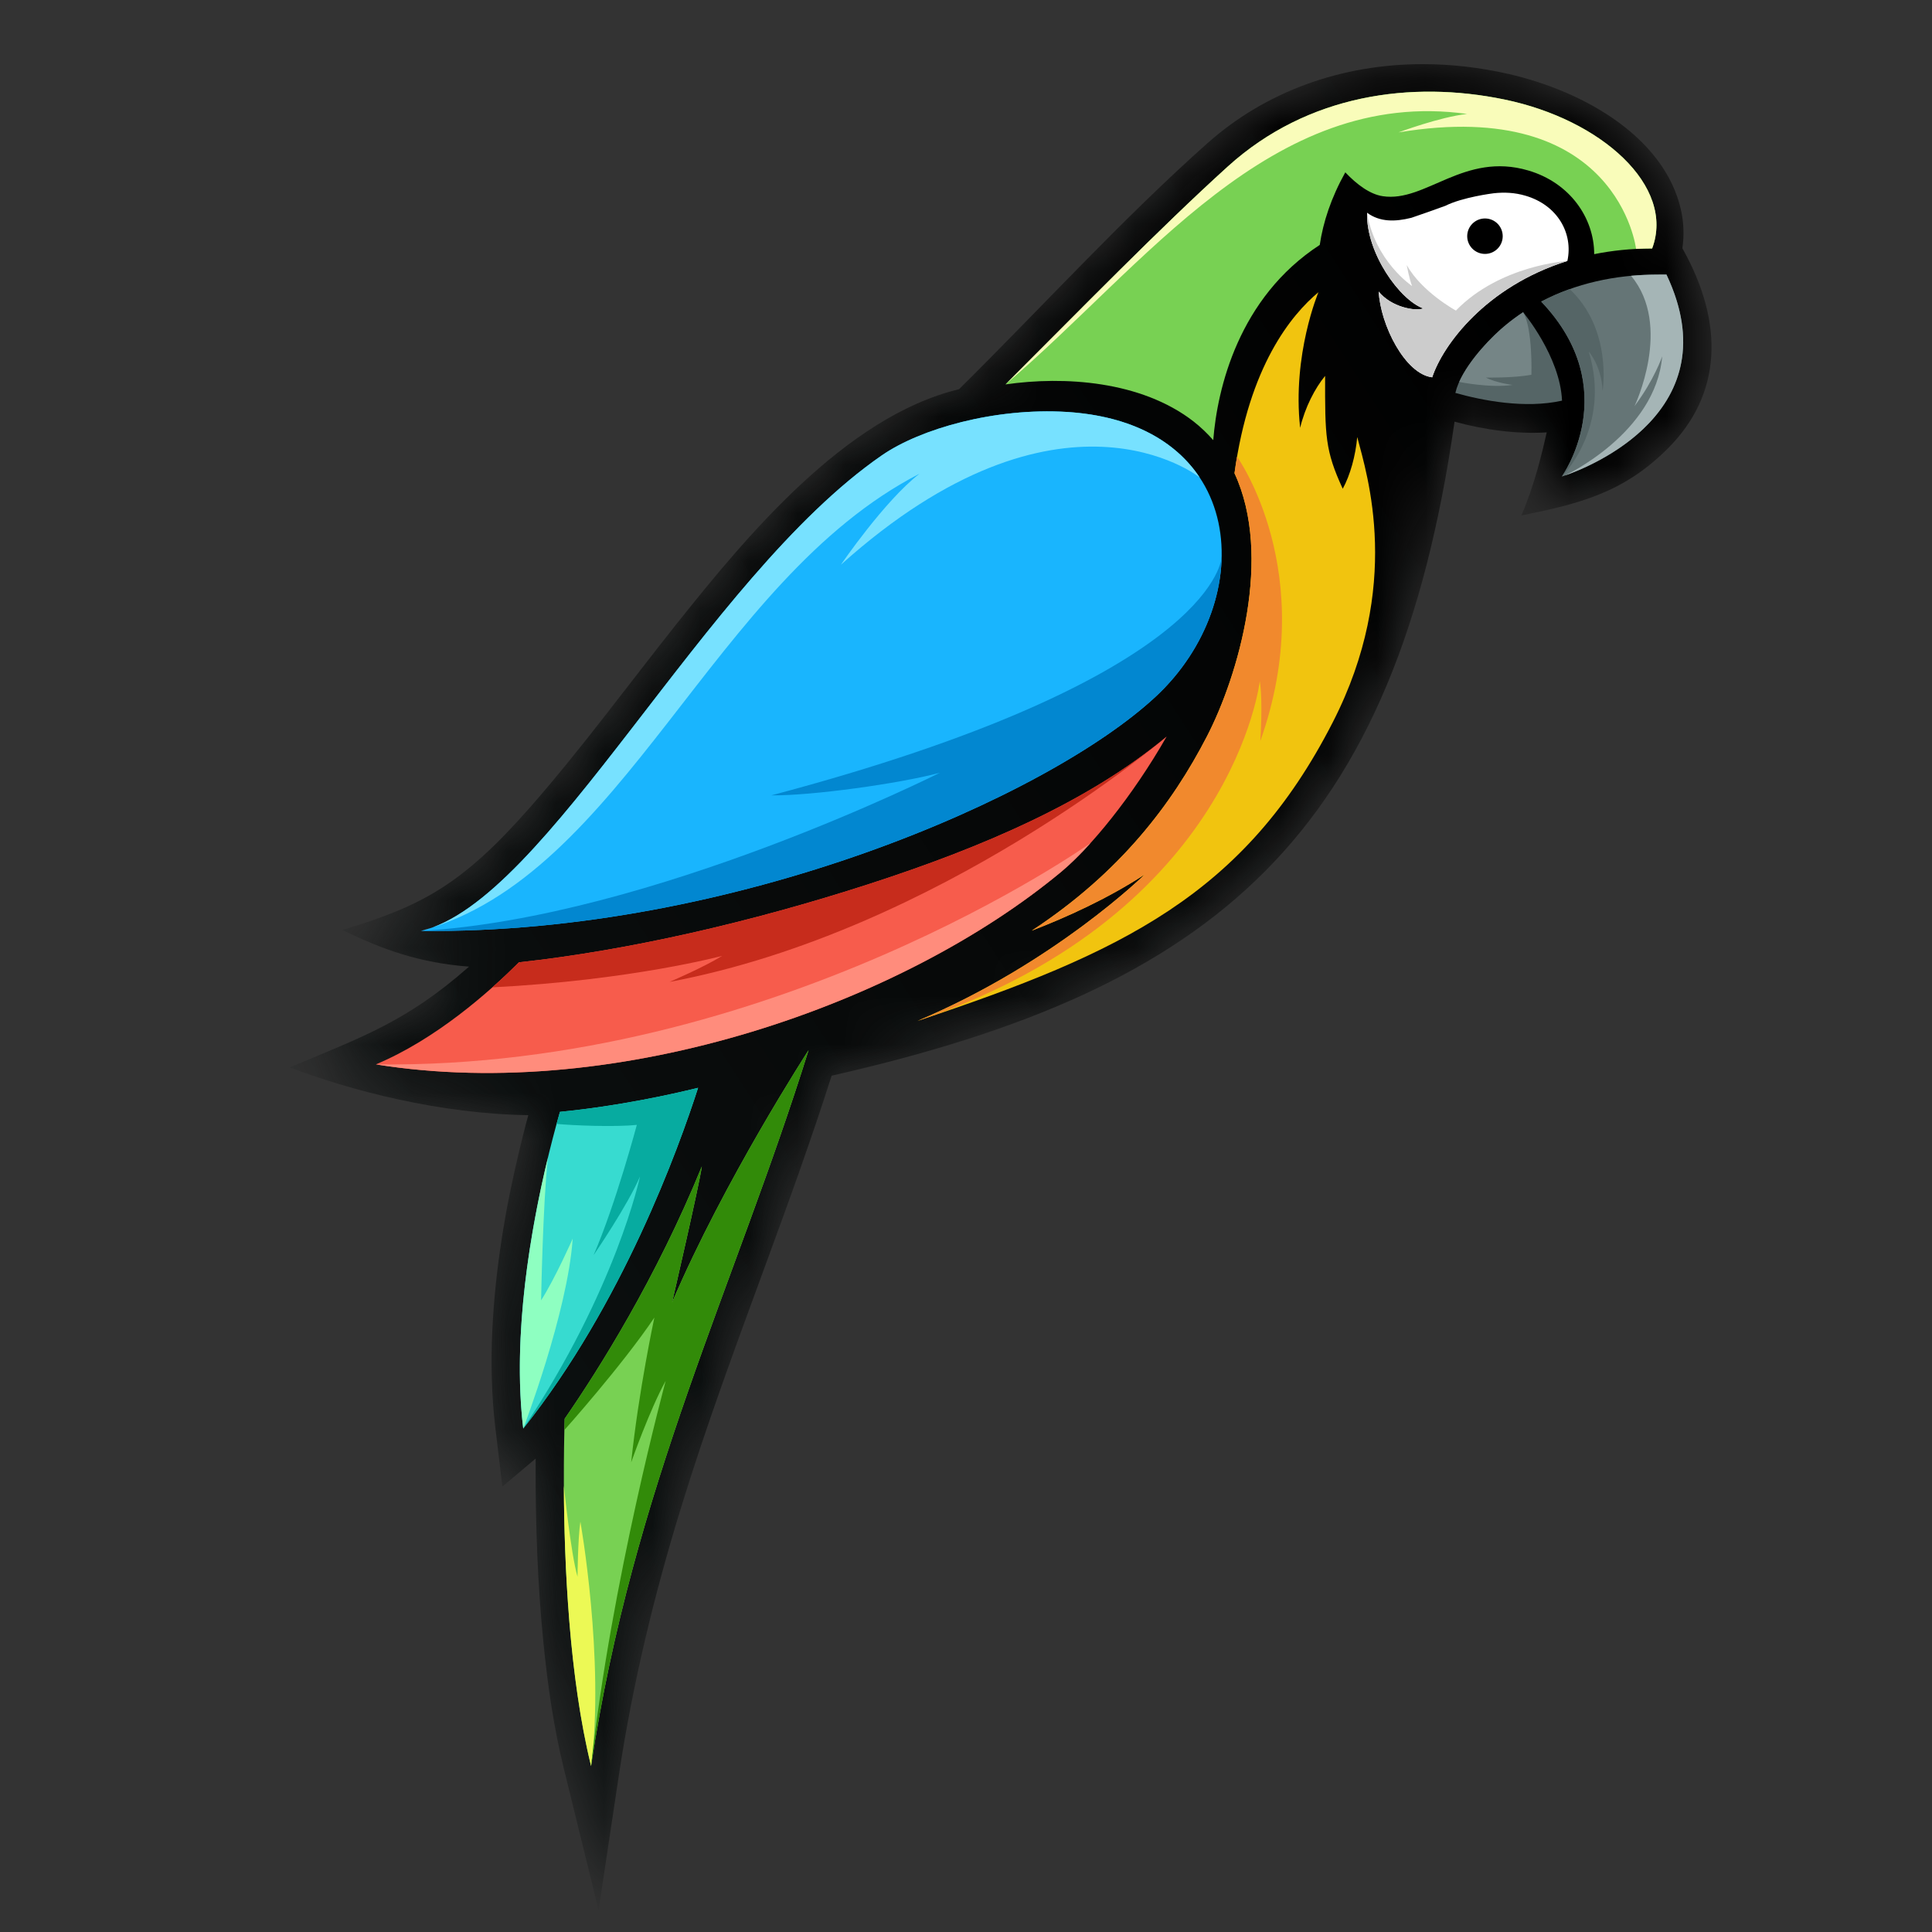 <?xml version="1.0" encoding="UTF-8"?>
<svg width="40px" height="40px" viewBox="0 0 40 40" version="1.1" xmlns="http://www.w3.org/2000/svg" xmlns:xlink="http://www.w3.org/1999/xlink">
    <rect x="0" y="0" width="40" height="40" fill="#333333" stroke="none"/>
    <title> EspeciesExóticasInvasoras_40x40</title>
    <defs>
        <path d="M19.001,1.844 C17.256,3.393 15.518,5.296 13.856,6.939 L13.856,6.939 C11.494,7.507 9.439,10.003 8.017,11.787 L8.017,11.787 C7.004,13.059 6.034,14.39 4.964,15.608 L4.964,15.608 C3.535,17.231 2.703,17.644 1.091,18.135 L1.091,18.135 C1.93,18.548 2.699,18.817 3.711,18.894 L3.711,18.894 C2.427,20.025 1.536,20.335 0,20.98 L0,20.98 C1.272,21.465 3.121,21.945 4.938,21.969 L4.938,21.969 C4.869,22.218 4.808,22.466 4.749,22.712 L4.749,22.712 C4.463,23.903 4.252,25.158 4.193,26.422 L4.193,26.422 C4.163,27.08 4.174,27.753 4.254,28.427 L4.254,28.427 L4.401,29.659 L5.09,29.079 C5.09,29.134 5.09,29.186 5.09,29.238 L5.09,29.238 C5.087,30.45 5.129,31.683 5.253,32.911 L5.253,32.911 C5.338,33.765 5.463,34.638 5.672,35.492 L5.672,35.492 L6.393,38.43 L6.813,35.635 C7.1,33.731 7.544,31.901 8.097,30.105 L8.097,30.105 C8.617,28.412 9.227,26.766 9.832,25.117 L9.832,25.117 C10.314,23.805 10.791,22.492 11.218,21.152 L11.218,21.152 C19.21,19.34 22.89,16.156 24.115,7.611 L24.115,7.611 C24.734,7.782 25.414,7.872 26.023,7.833 L26.023,7.833 C25.936,8.221 25.775,8.914 25.499,9.553 L25.499,9.553 C26.691,9.312 27.615,9.088 28.54,8.157 L28.54,8.157 C29.642,7.048 29.712,5.587 28.832,4.021 L28.832,4.021 C28.871,3.76 28.86,3.469 28.8,3.215 L28.8,3.215 C28.465,1.755 26.854,0.784 25.236,0.413 L25.236,0.413 C24.636,0.276 24.04,0.209 23.457,0.209 L23.457,0.209 C21.778,0.209 20.211,0.769 19.001,1.844" id="path-1"></path>
        <linearGradient x1="11.442%" y1="82.049%" x2="89.116%" y2="17.095%" id="linearGradient-3">
            <stop stop-color="#0D1111" offset="0%"></stop>
            <stop stop-color="#000000" offset="100%"></stop>
        </linearGradient>
    </defs>
    <g id="-EspeciesExóticasInvasoras_40x40" stroke="none" stroke-width="1" fill="none" fill-rule="evenodd">
        <g id="Group-55" transform="translate(6, 1)">
            <g id="Group-3" transform="translate(0, 0.119)">
                <mask id="mask-2" fill="white">
                    <use xlink:href="#path-1"></use>
                </mask>
                <g id="Clip-2"></g>
                <path d="M19.001,1.844 C17.256,3.393 15.518,5.296 13.856,6.939 L13.856,6.939 C11.494,7.507 9.439,10.003 8.017,11.787 L8.017,11.787 C7.004,13.059 6.034,14.39 4.964,15.608 L4.964,15.608 C3.535,17.231 2.703,17.644 1.091,18.135 L1.091,18.135 C1.93,18.548 2.699,18.817 3.711,18.894 L3.711,18.894 C2.427,20.025 1.536,20.335 0,20.98 L0,20.98 C1.272,21.465 3.121,21.945 4.938,21.969 L4.938,21.969 C4.869,22.218 4.808,22.466 4.749,22.712 L4.749,22.712 C4.463,23.903 4.252,25.158 4.193,26.422 L4.193,26.422 C4.163,27.08 4.174,27.753 4.254,28.427 L4.254,28.427 L4.401,29.659 L5.09,29.079 C5.09,29.134 5.09,29.186 5.09,29.238 L5.09,29.238 C5.087,30.45 5.129,31.683 5.253,32.911 L5.253,32.911 C5.338,33.765 5.463,34.638 5.672,35.492 L5.672,35.492 L6.393,38.43 L6.813,35.635 C7.1,33.731 7.544,31.901 8.097,30.105 L8.097,30.105 C8.617,28.412 9.227,26.766 9.832,25.117 L9.832,25.117 C10.314,23.805 10.791,22.492 11.218,21.152 L11.218,21.152 C19.21,19.34 22.89,16.156 24.115,7.611 L24.115,7.611 C24.734,7.782 25.414,7.872 26.023,7.833 L26.023,7.833 C25.936,8.221 25.775,8.914 25.499,9.553 L25.499,9.553 C26.691,9.312 27.615,9.088 28.54,8.157 L28.54,8.157 C29.642,7.048 29.712,5.587 28.832,4.021 L28.832,4.021 C28.871,3.76 28.86,3.469 28.8,3.215 L28.8,3.215 C28.465,1.755 26.854,0.784 25.236,0.413 L25.236,0.413 C24.636,0.276 24.04,0.209 23.457,0.209 L23.457,0.209 C21.778,0.209 20.211,0.769 19.001,1.844" id="Fill-1" fill="url(#linearGradient-3)" mask="url(#mask-2)"></path>
            </g>
            <g id="Group-54" transform="translate(1.26, 0.749)">
                <path d="M3.484,18.175 C2.862,18.795 1.764,19.767 0.522,20.288 C5.593,21.102 11.454,19.011 14.716,16.297 C15.315,15.798 16.183,14.745 16.894,13.5 C15.275,14.854 13.065,15.798 10.744,16.55 C8.292,17.344 5.752,17.928 3.484,18.175" id="Fill-4" fill="#F75C4C"></path>
                <path d="M0.523,20.288 C5.593,21.101 11.454,19.011 14.717,16.296 C14.895,16.147 15.101,15.946 15.319,15.705 C15.314,15.708 8.726,20.393 0.523,20.288" id="Fill-6" fill="#FF8C7C"></path>
                <path d="M3.484,18.175 C3.328,18.33 3.143,18.507 2.934,18.693 C5.816,18.546 7.692,18.041 7.692,18.041 C7.318,18.274 6.604,18.58 6.604,18.58 C12.199,17.526 16.894,13.5 16.894,13.5 C15.275,14.853 13.065,15.798 10.744,16.55 C8.292,17.344 5.752,17.928 3.484,18.175" id="Fill-8" fill="#C72C1C"></path>
                <path d="M10.997,7.679 C7.315,10.221 4.061,16.925 1.453,17.525 C7.967,17.593 14.436,14.747 16.665,12.676 C18.814,10.679 18.597,7.017 14.832,6.78 C13.336,6.688 11.796,7.127 10.997,7.679" id="Fill-10" fill="#19B5FE"></path>
                <path d="M10.997,7.679 C7.315,10.221 4.061,16.925 1.453,17.525 C5.655,16.389 7.475,10.272 11.777,8.059 C11.051,8.621 10.15,9.943 10.15,9.943 C14.698,5.861 17.556,8.118 17.577,8.135 C17.087,7.398 16.191,6.867 14.832,6.78 C13.336,6.688 11.796,7.127 10.997,7.679" id="Fill-12" fill="#77E1FF"></path>
                <path d="M1.453,17.525 C7.967,17.593 14.435,14.747 16.665,12.676 C17.53,11.872 18.012,10.799 18.033,9.788 C18.019,9.945 17.672,12.341 8.711,14.718 C9.542,14.727 11.356,14.476 12.199,14.25 C12.199,14.25 6.248,17.243 1.453,17.525" id="Fill-14" fill="#0287D0"></path>
                <path d="M4.431,27.625 C4.392,28.944 4.366,32.323 4.977,34.815 C5.846,29.033 7.956,24.87 9.481,19.993 C9.481,19.993 7.735,22.684 6.655,25.216 C6.655,25.216 7.223,22.761 7.271,22.4 C6.322,24.724 5.134,26.607 4.431,27.625" id="Fill-16" fill="#78D153"></path>
                <path d="M4.414,29.011 C4.421,30.632 4.523,32.968 4.978,34.815 C5.263,32.604 4.756,29.754 4.756,29.754 C4.703,30.117 4.697,30.895 4.697,30.895 C4.557,30.416 4.416,29.023 4.414,29.011" id="Fill-18" fill="#ECF955"></path>
                <path d="M4.431,27.625 C4.429,27.697 4.427,27.775 4.425,27.858 C4.426,27.858 5.618,26.524 6.288,25.53 C6.288,25.53 5.961,27.052 5.808,28.527 C5.808,28.527 6.195,27.426 6.522,26.841 C6.522,26.841 5.398,30.982 4.977,34.815 C5.846,29.033 7.956,24.87 9.481,19.993 C9.481,19.993 7.735,22.684 6.655,25.216 C6.655,25.216 7.223,22.761 7.271,22.4 C6.322,24.724 5.134,26.607 4.431,27.625" id="Fill-20" fill="#328B09"></path>
                <path d="M4.333,21.271 C3.978,22.51 3.281,25.386 3.573,27.828 C5.628,25.25 6.791,22.023 7.193,20.773 C6.624,20.913 5.546,21.151 4.333,21.271" id="Fill-22" fill="#37DBD0"></path>
                <path d="M4.083,22.221 C3.734,23.669 3.34,25.886 3.573,27.828 C3.573,27.828 4.492,25.43 4.597,23.896 C4.597,23.896 4.235,24.716 3.943,25.173 C3.943,25.173 3.978,23.2 4.083,22.221" id="Fill-24" fill="#8EFFC1"></path>
                <path d="M4.333,21.271 C4.311,21.349 4.288,21.432 4.263,21.52 C4.589,21.552 5.469,21.589 5.925,21.54 C5.925,21.54 5.487,23.184 5.03,24.237 C5.03,24.237 5.732,23.213 5.99,22.61 C5.99,22.61 5.502,24.943 3.573,27.828 C5.628,25.25 6.791,22.023 7.193,20.773 C6.624,20.913 5.546,21.151 4.333,21.271" id="Fill-26" fill="#07ABA0"></path>
                <path d="M18.299,8.049 C19.097,9.765 18.382,12.23 17.729,13.496 C17.01,14.889 15.938,16.313 14.102,17.519 C14.8,17.25 15.665,16.862 16.443,16.354 C16.443,16.354 14.572,18.194 11.729,19.39 C15.976,17.978 18.51,16.768 20.334,13.204 C21.781,10.378 21.047,8.089 20.84,7.299 C20.806,7.685 20.695,8.088 20.54,8.37 C20.173,7.575 20.173,7.276 20.175,6.034 C19.966,6.286 19.759,6.685 19.658,7.109 C19.491,5.592 20.037,4.301 20.037,4.301 C19.472,4.771 18.601,5.835 18.299,8.049" id="Fill-28" fill="#F1C40F"></path>
                <path d="M18.299,8.049 C19.097,9.765 18.382,12.23 17.729,13.496 C17.01,14.889 15.938,16.313 14.102,17.519 C14.8,17.25 15.665,16.862 16.443,16.354 C16.443,16.354 14.579,18.186 11.748,19.383 C11.785,19.371 11.821,19.36 11.859,19.348 L11.868,19.344 C18.283,17.114 18.822,12.354 18.822,12.354 C18.891,12.775 18.833,13.594 18.833,13.594 C20.073,10.111 18.356,7.711 18.351,7.705 C18.333,7.817 18.314,7.931 18.299,8.049" id="Fill-30" fill="#F1892D"></path>
                <path d="M26.946,3.395 C27.427,2.109 25.903,0.727 23.886,0.311 C21.967,-0.086 19.819,0.199 18.164,1.695 C16.75,2.976 15.09,4.679 13.557,6.21 C14.772,6.034 16.362,6.136 17.445,6.972 C17.599,7.092 17.736,7.224 17.859,7.364 C17.942,6.297 18.385,4.413 20.064,3.322 C20.134,2.85 20.299,2.346 20.593,1.819 C20.833,2.073 21.106,2.274 21.368,2.313 C22.257,2.448 23.05,1.388 24.382,1.781 C25.245,2.034 25.746,2.766 25.746,3.513 C26.113,3.439 26.513,3.396 26.946,3.395" id="Fill-32" fill="#78D153"></path>
                <path d="M26.946,3.395 C27.427,2.109 25.903,0.727 23.886,0.311 C21.967,-0.086 19.819,0.199 18.164,1.695 C16.75,2.976 15.09,4.679 13.557,6.21 C16.441,3.76 19.054,0.046 23.113,0.61 C22.552,0.672 21.695,0.992 21.695,0.992 C26.238,0.236 26.613,3.404 26.613,3.404 C26.721,3.398 26.832,3.396 26.946,3.395" id="Fill-34" fill="#F9FCBA"></path>
                <path d="M22.392,6.063 C22.611,5.4 23.495,4.186 25.191,3.654 C25.315,3.083 24.988,2.497 24.323,2.303 C24.104,2.238 23.885,2.228 23.667,2.252 C23.645,2.254 23.015,2.335 22.665,2.512 C22.642,2.523 21.981,2.756 21.962,2.76 C21.622,2.845 21.31,2.85 21.044,2.656 C21.021,3.49 21.722,4.465 22.209,4.637 C22.037,4.699 21.544,4.609 21.285,4.288 C21.319,4.972 21.828,5.995 22.392,6.063" id="Fill-36" fill="#FFFFFF"></path>
                <path d="M22.392,6.063 C22.611,5.4 23.495,4.186 25.191,3.654 C25.191,3.654 23.796,3.738 22.883,4.681 C22.883,4.681 22.174,4.295 21.865,3.738 C21.865,3.738 21.918,4.031 21.976,4.173 C21.976,4.173 21.206,3.66 21.044,2.656 C21.021,3.49 21.722,4.465 22.209,4.637 C22.037,4.699 21.544,4.609 21.285,4.288 C21.319,4.972 21.828,5.995 22.392,6.063" id="Fill-38" fill="#CCCCCC"></path>
                <path d="M24.274,4.715 C24.156,4.793 24.042,4.876 23.933,4.966 C23.573,5.257 22.986,5.883 22.872,6.386 C23.422,6.541 24.31,6.718 25.08,6.546 C25.04,5.626 24.275,4.717 24.274,4.715" id="Fill-40" fill="#556566"></path>
                <path d="M25.075,8.118 C25.075,8.118 28.703,7.019 27.242,3.935 C27.174,3.936 27.108,3.936 27.041,3.936 C26.174,3.939 25.359,4.121 24.649,4.495 C26.379,6.311 25.075,8.118 25.075,8.118" id="Fill-42" fill="#657576"></path>
                <path d="M25.239,4.237 C25.035,4.309 24.838,4.395 24.649,4.495 C26.379,6.31 25.075,8.118 25.075,8.118 C25.075,8.118 26.113,7.098 25.633,5.529 C25.633,5.529 25.897,5.822 25.92,6.343 C25.92,6.343 26.13,5.076 25.239,4.237" id="Fill-44" fill="#556566"></path>
                <path d="M25.143,8.095 C25.636,7.924 28.583,6.767 27.242,3.935 C27.174,3.936 27.108,3.936 27.04,3.936 C26.86,3.937 26.684,3.946 26.509,3.961 C27.377,4.998 26.581,6.659 26.581,6.659 C26.99,6.115 27.154,5.629 27.154,5.629 C27.018,7.218 25.149,8.093 25.143,8.095" id="Fill-46" fill="#A5B5B6"></path>
                <path d="M22.951,6.158 C22.954,6.159 23.591,6.29 24.058,6.22 C24.058,6.22 23.713,6.179 23.504,6.068 C23.504,6.068 24.07,6.08 24.446,6.01 C24.446,6.01 24.478,5.059 24.274,4.715 C24.157,4.793 24.043,4.877 23.933,4.966 C23.625,5.214 23.153,5.706 22.951,6.158" id="Fill-48" fill="#758586"></path>
                <path d="M23.456,2.777 C23.609,2.803 23.712,2.952 23.687,3.112 C23.663,3.271 23.517,3.379 23.365,3.354 C23.212,3.328 23.108,3.178 23.135,3.018 C23.159,2.86 23.303,2.752 23.456,2.777 M23.468,2.899 C23.539,2.911 23.587,2.98 23.575,3.052 C23.564,3.126 23.497,3.176 23.427,3.165 C23.357,3.153 23.309,3.083 23.32,3.01 C23.332,2.937 23.398,2.887 23.468,2.899" id="Fill-50" fill="#FFFFFF"></path>
                <path d="M23.852,3.141 C23.852,3.344 23.688,3.508 23.485,3.508 C23.282,3.508 23.117,3.344 23.117,3.141 C23.117,2.938 23.282,2.774 23.485,2.774 C23.688,2.774 23.852,2.938 23.852,3.141" id="Fill-52" fill="#000000"></path>
            </g>
        </g>
    </g>
</svg>